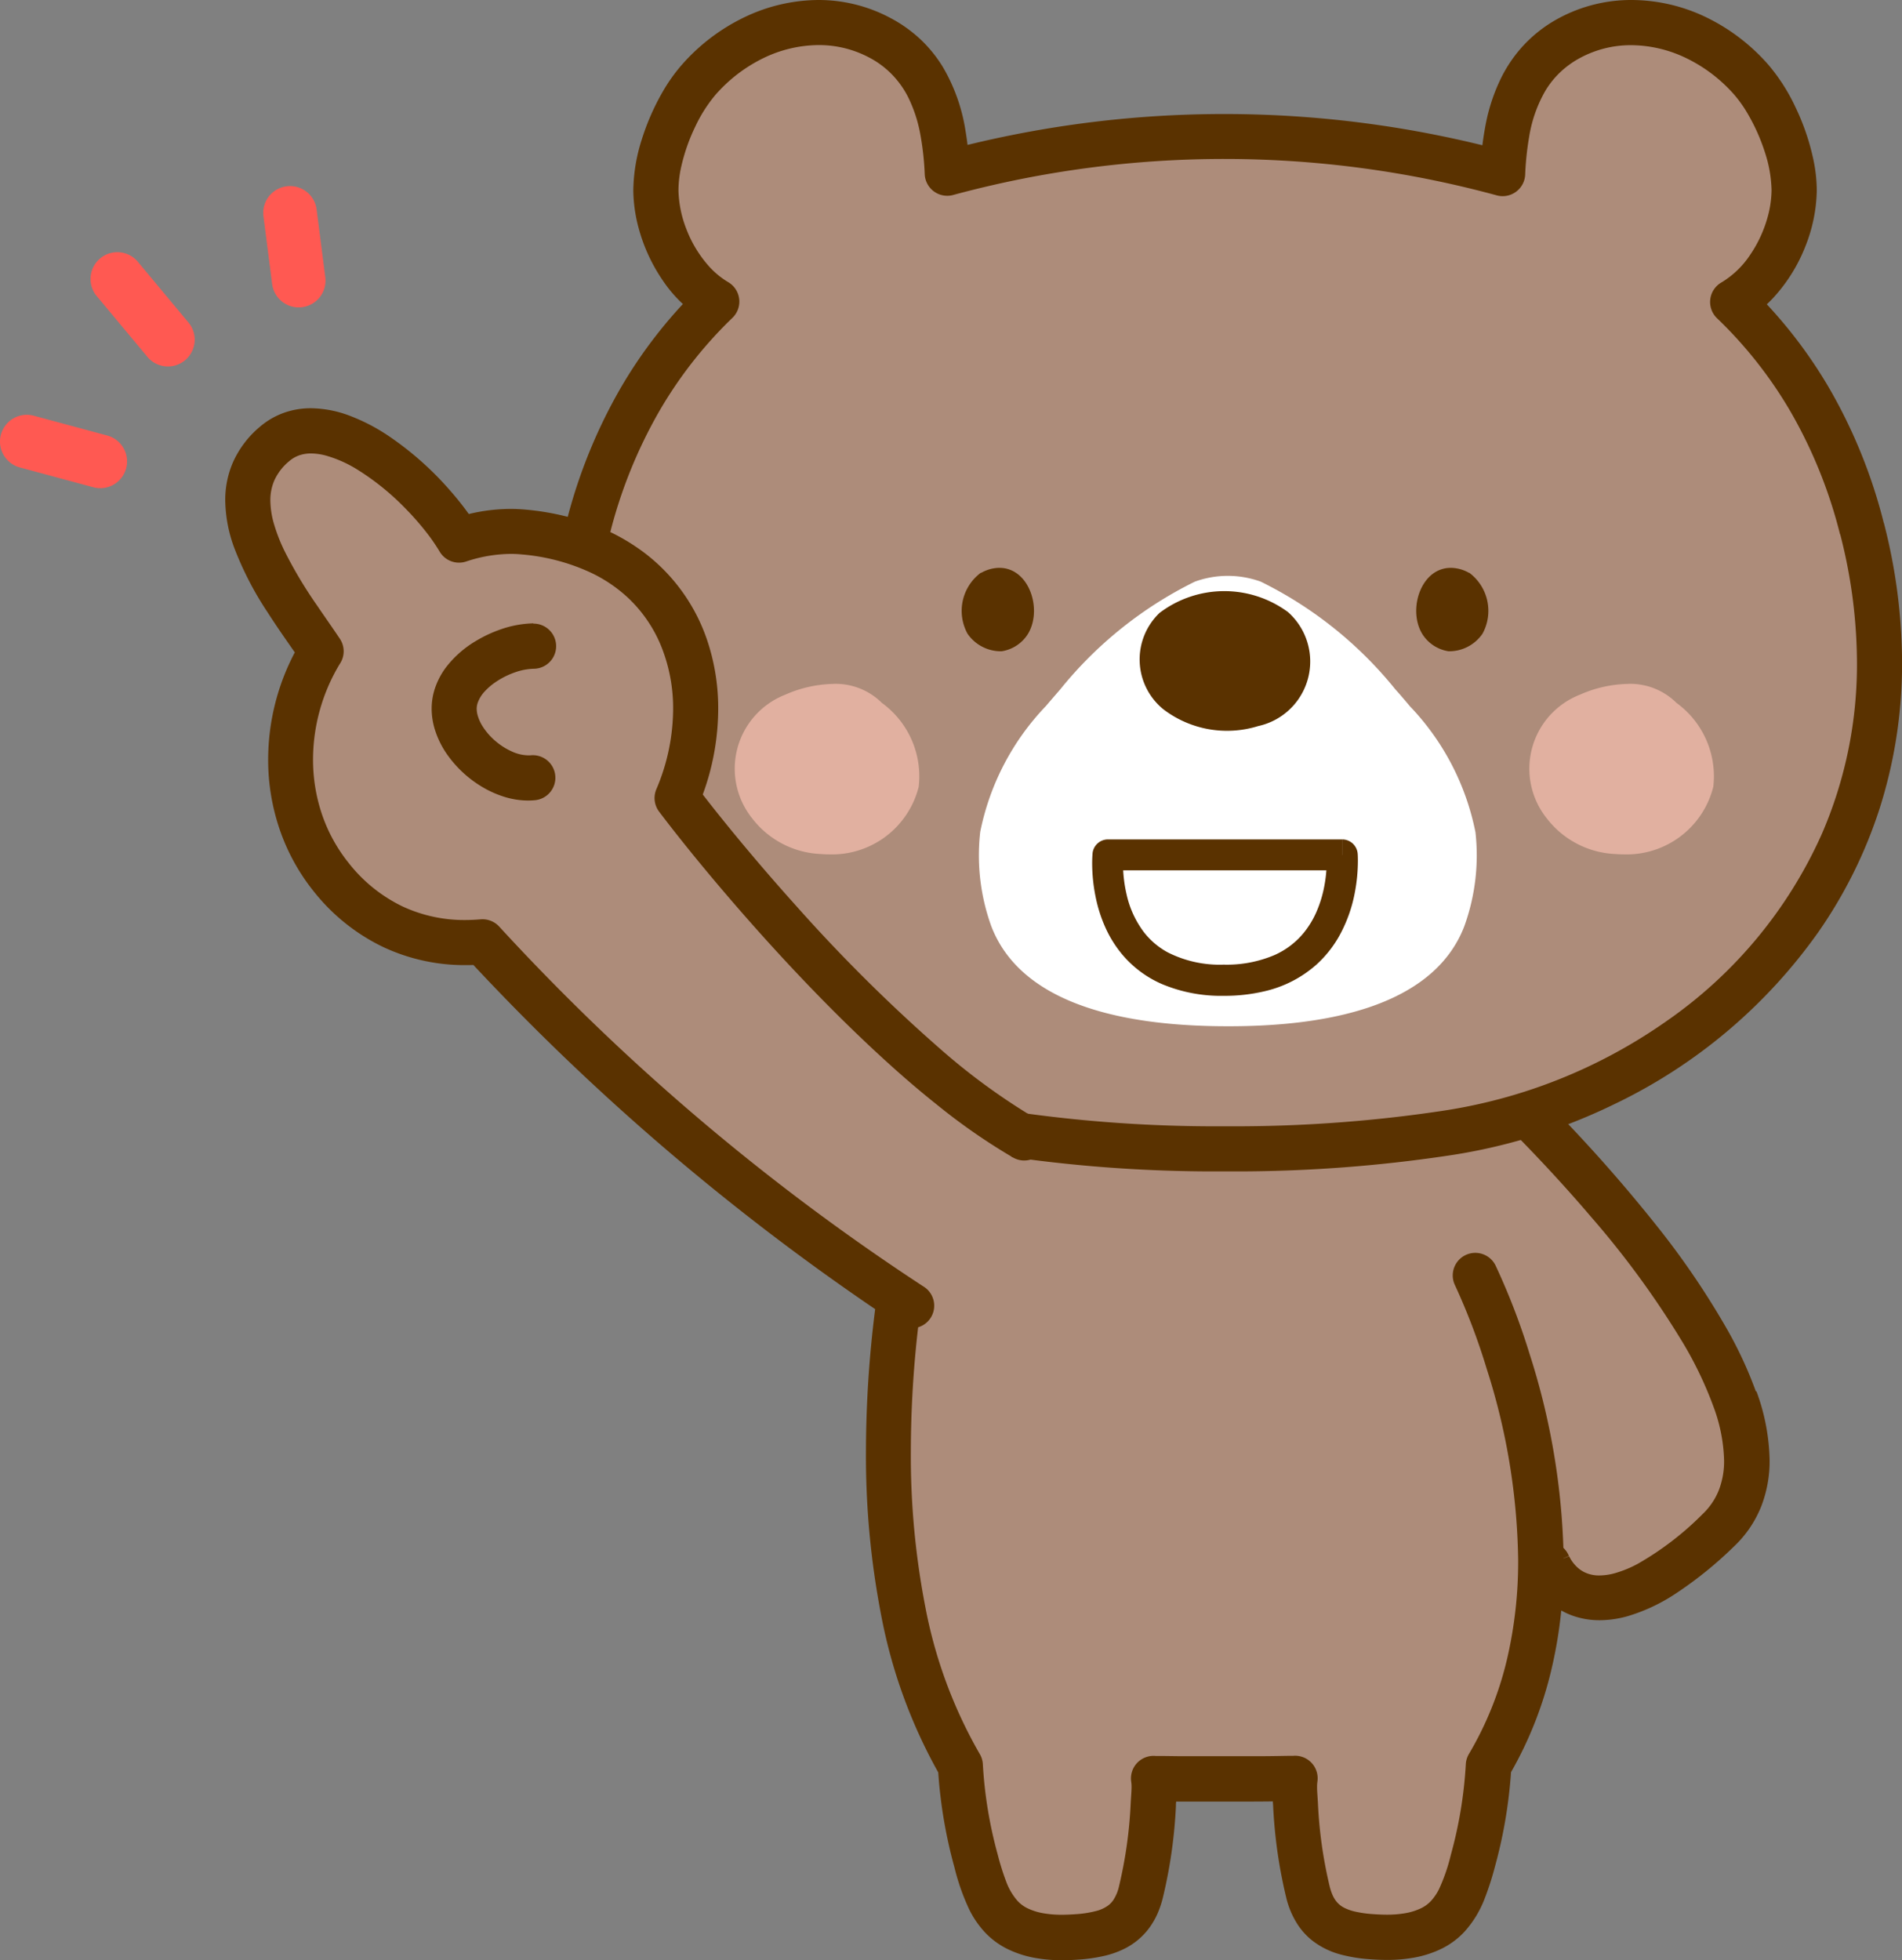 <svg xmlns="http://www.w3.org/2000/svg" xmlns:xlink="http://www.w3.org/1999/xlink" width="55.815" height="57.522" viewBox="0 0 55.815 57.522"><rect x="0" y="0" width="55.815" height="57.522" fill="#808080" stroke="none"/><defs><clipPath id="a"><rect width="55.815" height="57.522" fill="none"/></clipPath></defs><g clip-path="url(#a)"><path d="M125.663,35.566c6.167-2.317,11.1-8.463,8.948-16.893a13.714,13.714,0,0,0-3.792-6.654,4.022,4.022,0,0,0,1.8-3.255A5.579,5.579,0,0,0,131.367,5.5a4.408,4.408,0,0,0-5.322-1.233c-1.545.823-1.9,2.4-1.977,3.987a31.106,31.106,0,0,0-16.3-.011c-.076-1.583-.435-3.154-1.977-3.975A4.408,4.408,0,0,0,100.473,5.5a5.589,5.589,0,0,0-1.254,3.261,4.027,4.027,0,0,0,1.792,3.249,13.754,13.754,0,0,0-3.781,6.66c-2.15,8.416,2.764,14.555,8.916,16.881v7.715c-.263,3.347-.132,8.109,2.01,11.707a13.254,13.254,0,0,0,.463,2.807,2.791,2.791,0,0,0,1.2,1.973A3.387,3.387,0,0,0,111.58,60c.959-.071,1.636-.327,1.877-1.328a13.625,13.625,0,0,0,.36-2.543,3.979,3.979,0,0,0,.01-.776c.258.027,3.9.027,4.155,0a4,4,0,0,0,.01.776,13.639,13.639,0,0,0,.36,2.543c.24,1,.918,1.258,1.876,1.328a3.387,3.387,0,0,0,1.762-.248,2.791,2.791,0,0,0,1.2-1.973,13.276,13.276,0,0,0,.463-2.807,12.58,12.58,0,0,0,1.431-7.894l.311,1.981s1.047,2.789,4.993-.99c2.683-2.569-1.665-8.054-4.725-11.3Z" transform="translate(-79.972 -3.162)" fill="#ad8c7a"/><path d="M131.446,15.511l.642-.164a15.34,15.34,0,0,0-1.583-3.924,13.807,13.807,0,0,0-2.393-3.044l-.458.477.329.574a3.745,3.745,0,0,0,.905-.739,4.831,4.831,0,0,0,.9-1.465,4.63,4.63,0,0,0,.333-1.617V5.568A4.517,4.517,0,0,0,130,4.586a6.827,6.827,0,0,0-.509-1.451A5.533,5.533,0,0,0,128.7,1.9a5.76,5.76,0,0,0-1.839-1.4A5.064,5.064,0,0,0,124.682,0a4.467,4.467,0,0,0-2.112.524,3.985,3.985,0,0,0-1.138.9,4.086,4.086,0,0,0-.563.841,5.4,5.4,0,0,0-.464,1.385,9.457,9.457,0,0,0-.162,1.419l.661.031.19-.634a31.758,31.758,0,0,0-16.677-.012l.189.635.661-.031a10.011,10.011,0,0,0-.133-1.259,5.276,5.276,0,0,0-.656-1.829,3.94,3.94,0,0,0-.643-.8,4.047,4.047,0,0,0-.894-.64A4.467,4.467,0,0,0,100.828,0,5.064,5.064,0,0,0,98.65.507a5.758,5.758,0,0,0-1.839,1.4,4.975,4.975,0,0,0-.556.784,6.941,6.941,0,0,0-.614,1.4,5.073,5.073,0,0,0-.249,1.475v.044h0a4.389,4.389,0,0,0,.155,1.078,5.026,5.026,0,0,0,.71,1.542,3.966,3.966,0,0,0,1.257,1.193l.331-.573-.459-.477A13.786,13.786,0,0,0,95,11.42a15.407,15.407,0,0,0-1.579,3.927,16.5,16.5,0,0,0-.535,4.095A13.83,13.83,0,0,0,94.028,25a14.585,14.585,0,0,0,5.031,6.061,16.706,16.706,0,0,0,7.194,2.855,42.175,42.175,0,0,0,5.968.456c.182,0,.363,0,.544,0l-.011-.662-.01.662c.181,0,.363,0,.544,0a42.185,42.185,0,0,0,5.969-.456,16.7,16.7,0,0,0,4.939-1.524,15.551,15.551,0,0,0,5.973-5.045,13.65,13.65,0,0,0,1.8-3.635,13.989,13.989,0,0,0,.655-4.273,16.535,16.535,0,0,0-.534-4.095l-.642.164-.641.164a15.188,15.188,0,0,1,.493,3.767,12.476,12.476,0,0,1-1.03,5.03,13.254,13.254,0,0,1-4.579,5.508,15.4,15.4,0,0,1-6.62,2.628,40.978,40.978,0,0,1-5.781.443q-.261,0-.522,0h-.021q-.261,0-.523,0a40.976,40.976,0,0,1-5.78-.443,15.391,15.391,0,0,1-4.546-1.4,14.229,14.229,0,0,1-5.466-4.61A12.341,12.341,0,0,1,94.8,23.311a12.648,12.648,0,0,1-.592-3.869,15.188,15.188,0,0,1,.493-3.767,14.1,14.1,0,0,1,1.443-3.592A12.491,12.491,0,0,1,98.3,9.327a.662.662,0,0,0-.127-1.05A2.416,2.416,0,0,1,97.6,7.8a3.522,3.522,0,0,1-.644-1.06,3.328,3.328,0,0,1-.239-1.145V5.568a3.238,3.238,0,0,1,.085-.694,5.471,5.471,0,0,1,.41-1.163,4.233,4.233,0,0,1,.594-.932A4.454,4.454,0,0,1,99.22,1.7a3.752,3.752,0,0,1,1.609-.377,3.135,3.135,0,0,1,1.49.368,2.638,2.638,0,0,1,.761.6,2.718,2.718,0,0,1,.379.565,4.113,4.113,0,0,1,.347,1.043,8.267,8.267,0,0,1,.138,1.218.661.661,0,0,0,.85.6,30.455,30.455,0,0,1,15.919.011.662.662,0,0,0,.851-.6,8.445,8.445,0,0,1,.113-1.092,3.959,3.959,0,0,1,.482-1.377,2.575,2.575,0,0,1,.427-.533,2.672,2.672,0,0,1,.6-.432,3.13,3.13,0,0,1,1.49-.368,3.752,3.752,0,0,1,1.609.377,4.455,4.455,0,0,1,1.415,1.077,3.681,3.681,0,0,1,.405.576,5.624,5.624,0,0,1,.5,1.132,3.8,3.8,0,0,1,.189,1.082c0,.009,0,.018,0,.027a3.079,3.079,0,0,1-.11.754,3.728,3.728,0,0,1-.524,1.136,2.654,2.654,0,0,1-.835.8.661.661,0,0,0-.13,1.052,12.525,12.525,0,0,1,2.165,2.754,13.99,13.99,0,0,1,1.444,3.586Z" transform="translate(-76.807 0)" fill="#5a3200"/><path d="M262.2,115.9a3.634,3.634,0,0,0-1.4.314,2.332,2.332,0,0,0-.974,3.635,2.683,2.683,0,0,0,2.02,1.043c.08.007.16.01.24.01a2.623,2.623,0,0,0,2.623-1.981,2.662,2.662,0,0,0-1.08-2.464,1.921,1.921,0,0,0-1.427-.558" transform="translate(-214.432 -95.832)" fill="#e1b0a0"/><path d="M127.488,115.9a3.635,3.635,0,0,0-1.4.314,2.332,2.332,0,0,0-.973,3.635,2.681,2.681,0,0,0,2.02,1.043c.08.007.16.01.24.01a2.623,2.623,0,0,0,2.623-1.981,2.663,2.663,0,0,0-1.08-2.464,1.923,1.923,0,0,0-1.427-.558" transform="translate(-103.039 -95.832)" fill="#e1b0a0"/><path d="M241.6,96.374a1.394,1.394,0,0,1,.393,1.793,1.186,1.186,0,0,1-.995.514,1.109,1.109,0,0,1-.767-.5c-.489-.786.043-2.227,1.14-1.9a1.142,1.142,0,0,1,.229.1" transform="translate(-198.489 -79.571)" fill="#5a3200"/><path d="M163.53,96.374a1.394,1.394,0,0,0-.394,1.793,1.187,1.187,0,0,0,1,.514,1.108,1.108,0,0,0,.767-.5c.489-.786-.043-2.227-1.14-1.9a1.147,1.147,0,0,0-.229.1" transform="translate(-134.743 -79.571)" fill="#5a3200"/><path d="M44.624,32.423l.255,1.988a.786.786,0,1,0,1.56-.2l-.255-1.988a.786.786,0,0,0-1.56.2" transform="translate(-36.893 -26.077)" fill="#ff5952"/><path d="M15.533,44.037l1.462,1.753A.786.786,0,1,0,18.2,44.783L16.74,43.03a.786.786,0,1,0-1.208,1.007" transform="translate(-12.693 -35.347)" fill="#ff5952"/><path d="M.582,71.843l2.156.582a.786.786,0,1,0,.41-1.518L.991,70.325a.786.786,0,0,0-.41,1.518" transform="translate(0 -58.127)" fill="#ff5952"/><path d="M64.794,93.788c-3.743-2.138-8.431-7.648-10.186-9.972,1.4-3.29.176-7.355-4.5-7.809a4.678,4.678,0,0,0-1.905.238c-.935-1.585-3.815-4.2-5.421-2.811-1.972,1.7.31,4.468,1.378,6.074l-.042.067a5.79,5.79,0,0,0,.33,6.553,4.949,4.949,0,0,0,4.446,1.9,66.4,66.4,0,0,0,12.6,10.687" transform="translate(-34.733 -60.397)" fill="#ad8c7a"/><path d="M83.1,98.067a11.919,11.919,0,0,0-.83-1.8,23.772,23.772,0,0,0-2.1-3.088,44.766,44.766,0,0,0-3.035-3.432c-.484.124-.95.287-1.426.44.73.73,1.647,1.69,2.559,2.761a26.376,26.376,0,0,1,2.721,3.74,11.057,11.057,0,0,1,.867,1.826,4.818,4.818,0,0,1,.31,1.574,2.348,2.348,0,0,1-.153.87,1.972,1.972,0,0,1-.481.708,8.855,8.855,0,0,1-1.9,1.456,3.34,3.34,0,0,1-.657.271,1.745,1.745,0,0,1-.467.07.974.974,0,0,1-.43-.09.888.888,0,0,1-.213-.143,1.078,1.078,0,0,1-.2-.245.888.888,0,0,1-.042-.078l-.006-.014,0,.009-.163.061v-.005l.159-.065a.66.66,0,0,0-.163-.24,20.731,20.731,0,0,0-.991-5.687,19.907,19.907,0,0,0-1-2.6.662.662,0,0,0-1.187.587A18.838,18.838,0,0,1,75.2,97.4a19.133,19.133,0,0,1,.923,5.6,12.611,12.611,0,0,1-.322,2.9,9.9,9.9,0,0,1-1.122,2.8.659.659,0,0,0-.092.3,12.6,12.6,0,0,1-.441,2.667,5.346,5.346,0,0,1-.345,1,1.508,1.508,0,0,1-.227.337.972.972,0,0,1-.286.217,1.734,1.734,0,0,1-.466.15,3.057,3.057,0,0,1-.557.046c-.129,0-.261-.006-.394-.016a3.405,3.405,0,0,1-.554-.079,1.354,1.354,0,0,1-.283-.1.7.7,0,0,1-.257-.208.885.885,0,0,1-.1-.172,1.515,1.515,0,0,1-.087-.263,12.976,12.976,0,0,1-.342-2.421c-.01-.2-.027-.364-.026-.491a1.066,1.066,0,0,1,.01-.154.662.662,0,0,0-.717-.757h0l-.073,0c-.143,0-.427.008-.772.01s-.758,0-1.17,0c-.486,0-.971,0-1.35,0l-.472-.006-.145,0-.04,0h-.008a.662.662,0,0,0-.717.757,1.019,1.019,0,0,1,.01.154c0,.128-.016.294-.026.491a12.968,12.968,0,0,1-.342,2.421,1.22,1.22,0,0,1-.164.4.666.666,0,0,1-.149.16,1.025,1.025,0,0,1-.358.166,3.174,3.174,0,0,1-.61.094c-.133.01-.265.016-.394.016a3.059,3.059,0,0,1-.557-.046,1.735,1.735,0,0,1-.466-.15.972.972,0,0,1-.286-.217,1.806,1.806,0,0,1-.325-.554,7.329,7.329,0,0,1-.247-.785,12.62,12.62,0,0,1-.44-2.667.657.657,0,0,0-.092-.3,13.793,13.793,0,0,1-1.6-4.334,23.246,23.246,0,0,1-.421-4.561,31.917,31.917,0,0,1,.214-3.624.661.661,0,0,0,.151-1.2h0A65.83,65.83,0,0,1,46.217,84.419a.664.664,0,0,0-.542-.208q-.223.019-.441.02a4.292,4.292,0,0,1-1.852-.4A4.471,4.471,0,0,1,41.8,82.552a4.677,4.677,0,0,1-.786-1.441,5,5,0,0,1-.256-1.592,5.452,5.452,0,0,1,.764-2.768l.038-.061a.661.661,0,0,0-.014-.711c-.2-.3-.43-.625-.663-.968A12.881,12.881,0,0,1,39.92,73.4a5,5,0,0,1-.306-.784,2.543,2.543,0,0,1-.108-.694,1.442,1.442,0,0,1,.121-.6,1.568,1.568,0,0,1,.426-.55.92.92,0,0,1,.3-.176,1.044,1.044,0,0,1,.347-.055,1.734,1.734,0,0,1,.443.064,3.63,3.63,0,0,1,.932.419,7.481,7.481,0,0,1,1.411,1.148,8.139,8.139,0,0,1,.574.652,5.517,5.517,0,0,1,.413.595.66.66,0,0,0,.776.293,4.224,4.224,0,0,1,1.311-.224q.164,0,.324.016a5.992,5.992,0,0,1,2.032.537,4.314,4.314,0,0,1,1.077.727,4.04,4.04,0,0,1,1,1.475,4.857,4.857,0,0,1,.332,1.8,6.052,6.052,0,0,1-.492,2.35.663.663,0,0,0,.081.658c.448.593,1.077,1.382,1.83,2.268,1.129,1.329,2.535,2.876,4.022,4.3.744.713,1.508,1.4,2.27,2.006A17.935,17.935,0,0,0,61.3,91.2a.662.662,0,0,0,.657-1.15,18.886,18.886,0,0,1-2.821-2.061,47.457,47.457,0,0,1-4.194-4.166c-1.128-1.254-2.094-2.43-2.747-3.275a7.322,7.322,0,0,0,.453-2.5A6.24,6.24,0,0,0,52.317,76a5.375,5.375,0,0,0-1.847-2.553,5.944,5.944,0,0,0-1.538-.831,7.677,7.677,0,0,0-1.922-.426q-.226-.022-.452-.022a5.307,5.307,0,0,0-1.229.15,8.6,8.6,0,0,0-.564-.707A9.285,9.285,0,0,0,42.935,70a5.615,5.615,0,0,0-1.077-.557,3.315,3.315,0,0,0-1.16-.229,2.364,2.364,0,0,0-.787.131,2.249,2.249,0,0,0-.723.422,2.9,2.9,0,0,0-.77,1.012,2.772,2.772,0,0,0-.236,1.141,4.153,4.153,0,0,0,.268,1.4,9.593,9.593,0,0,0,.973,1.88c.276.43.557.83.8,1.178a6.764,6.764,0,0,0-.782,3.142,6.322,6.322,0,0,0,.325,2.014A6,6,0,0,0,40.77,83.38a5.8,5.8,0,0,0,2.046,1.643,5.621,5.621,0,0,0,2.419.531c.076,0,.152,0,.228-.005a69.909,69.909,0,0,0,11.791,10.1,33.468,33.468,0,0,0-.27,4.162,24.587,24.587,0,0,0,.447,4.823,15.235,15.235,0,0,0,1.674,4.608,14.015,14.015,0,0,0,.475,2.784,6.49,6.49,0,0,0,.443,1.255,2.825,2.825,0,0,0,.43.63,2.3,2.3,0,0,0,.67.506,3.068,3.068,0,0,0,.817.268,4.388,4.388,0,0,0,.8.068c.168,0,.333-.007.491-.019a4.709,4.709,0,0,0,.773-.114,2.684,2.684,0,0,0,.557-.2,2.029,2.029,0,0,0,.722-.595,2.217,2.217,0,0,0,.252-.429,2.825,2.825,0,0,0,.167-.5,14.274,14.274,0,0,0,.378-2.666c0-.04,0-.084.008-.131l.274,0c.343,0,.744,0,1.145,0,.489,0,.977,0,1.361-.005h.057c0,.047.006.091.008.131a14.284,14.284,0,0,0,.378,2.666,2.529,2.529,0,0,0,.355.836,2,2,0,0,0,.438.467,2.34,2.34,0,0,0,.811.392,4.459,4.459,0,0,0,.867.139c.159.012.323.019.492.019a4.391,4.391,0,0,0,.8-.068,3.064,3.064,0,0,0,.817-.268,2.3,2.3,0,0,0,.67-.506,3.1,3.1,0,0,0,.578-.955,8.508,8.508,0,0,0,.3-.929,14.044,14.044,0,0,0,.475-2.783,11.27,11.27,0,0,0,1.191-3.037,13.111,13.111,0,0,0,.283-1.707,2.19,2.19,0,0,0,.346.157,2.352,2.352,0,0,0,.78.129,3.061,3.061,0,0,0,.823-.119,5.262,5.262,0,0,0,1.42-.67,11.532,11.532,0,0,0,1.7-1.376,3.294,3.294,0,0,0,.8-1.178,3.672,3.672,0,0,0,.245-1.356,6.124,6.124,0,0,0-.388-2.022" transform="translate(-31.572 -57.235)" fill="#5a3200"/><path d="M76.144,105.649a3.084,3.084,0,0,0-.966.179,3.8,3.8,0,0,0-.7.326,3.089,3.089,0,0,0-.9.788,2.194,2.194,0,0,0-.3.551,1.886,1.886,0,0,0-.119.656s0,.009,0,.018v0a2.087,2.087,0,0,0,.079.547,2.643,2.643,0,0,0,.412.833,3.358,3.358,0,0,0,1.019.917,2.994,2.994,0,0,0,.628.277,2.364,2.364,0,0,0,.688.107q.093,0,.186-.008a.662.662,0,1,0-.121-1.318c-.021,0-.042,0-.065,0a1.2,1.2,0,0,1-.482-.118,1.953,1.953,0,0,1-.4-.243,1.928,1.928,0,0,1-.464-.515,1.254,1.254,0,0,1-.12-.264.784.784,0,0,1-.038-.227v0l-.252,0h.252v0l-.252,0h.252v0a.555.555,0,0,1,.029-.174.973.973,0,0,1,.217-.346,1.809,1.809,0,0,1,.306-.261,2.446,2.446,0,0,1,.587-.293,1.774,1.774,0,0,1,.536-.1.662.662,0,0,0-.012-1.324" transform="translate(-60.492 -87.358)" fill="#5a3200"/><path d="M180.5,105.081a7.44,7.44,0,0,0-1.921-3.687c-.143-.172-.287-.34-.431-.5a11.727,11.727,0,0,0-3.947-3.157,2.842,2.842,0,0,0-1.933,0,11.728,11.728,0,0,0-3.947,3.157c-.143.165-.288.333-.431.5a7.441,7.441,0,0,0-1.921,3.687,6.114,6.114,0,0,0,.326,2.77c.938,2.435,4.231,2.928,6.9,2.932h.079c2.669,0,5.962-.5,6.9-2.932a6.114,6.114,0,0,0,.327-2.77" transform="translate(-137.204 -80.67)" fill="#fff"/><path d="M193.736,100.83a3.147,3.147,0,0,1,3.771-.024,1.939,1.939,0,0,1-.876,3.344,3.081,3.081,0,0,1-2.781-.491,1.886,1.886,0,0,1-.114-2.829" transform="translate(-159.709 -82.845)" fill="#5a3200"/><path d="M192.464,142.73v-.455h-6.872a.455.455,0,0,0-.453.412c0,.012-.011.119-.011.292a4.99,4.99,0,0,0,.1.975,4.213,4.213,0,0,0,.312.958,3.418,3.418,0,0,0,.46.727,3.176,3.176,0,0,0,1.175.88,4.473,4.473,0,0,0,1.819.345,5.038,5.038,0,0,0,1.194-.134,3.453,3.453,0,0,0,1.508-.77,3.326,3.326,0,0,0,.677-.842,4.213,4.213,0,0,0,.464-1.29,5,5,0,0,0,.089-.924c0-.123-.005-.2-.006-.208a.456.456,0,0,0-.454-.421v.455l-.454.035.277-.021-.277.02h0l.277-.021-.277.02v0c0,.01,0,.059,0,.138a4.066,4.066,0,0,1-.076.767,3.468,3.468,0,0,1-.243.771,2.634,2.634,0,0,1-.343.56,2.33,2.33,0,0,1-.864.666,3.579,3.579,0,0,1-1.5.284,3.365,3.365,0,0,1-1.646-.363,2.228,2.228,0,0,1-.693-.589,2.867,2.867,0,0,1-.508-1.105,4.05,4.05,0,0,1-.106-.917c0-.069,0-.123,0-.159l0-.039v-.008h0l-.241-.022.241.023h0l-.241-.022.241.023-.453-.044v.455h6.872v-.455l-.454.035Z" transform="translate(-153.078 -117.644)" fill="#5a3200"/></g></svg>
